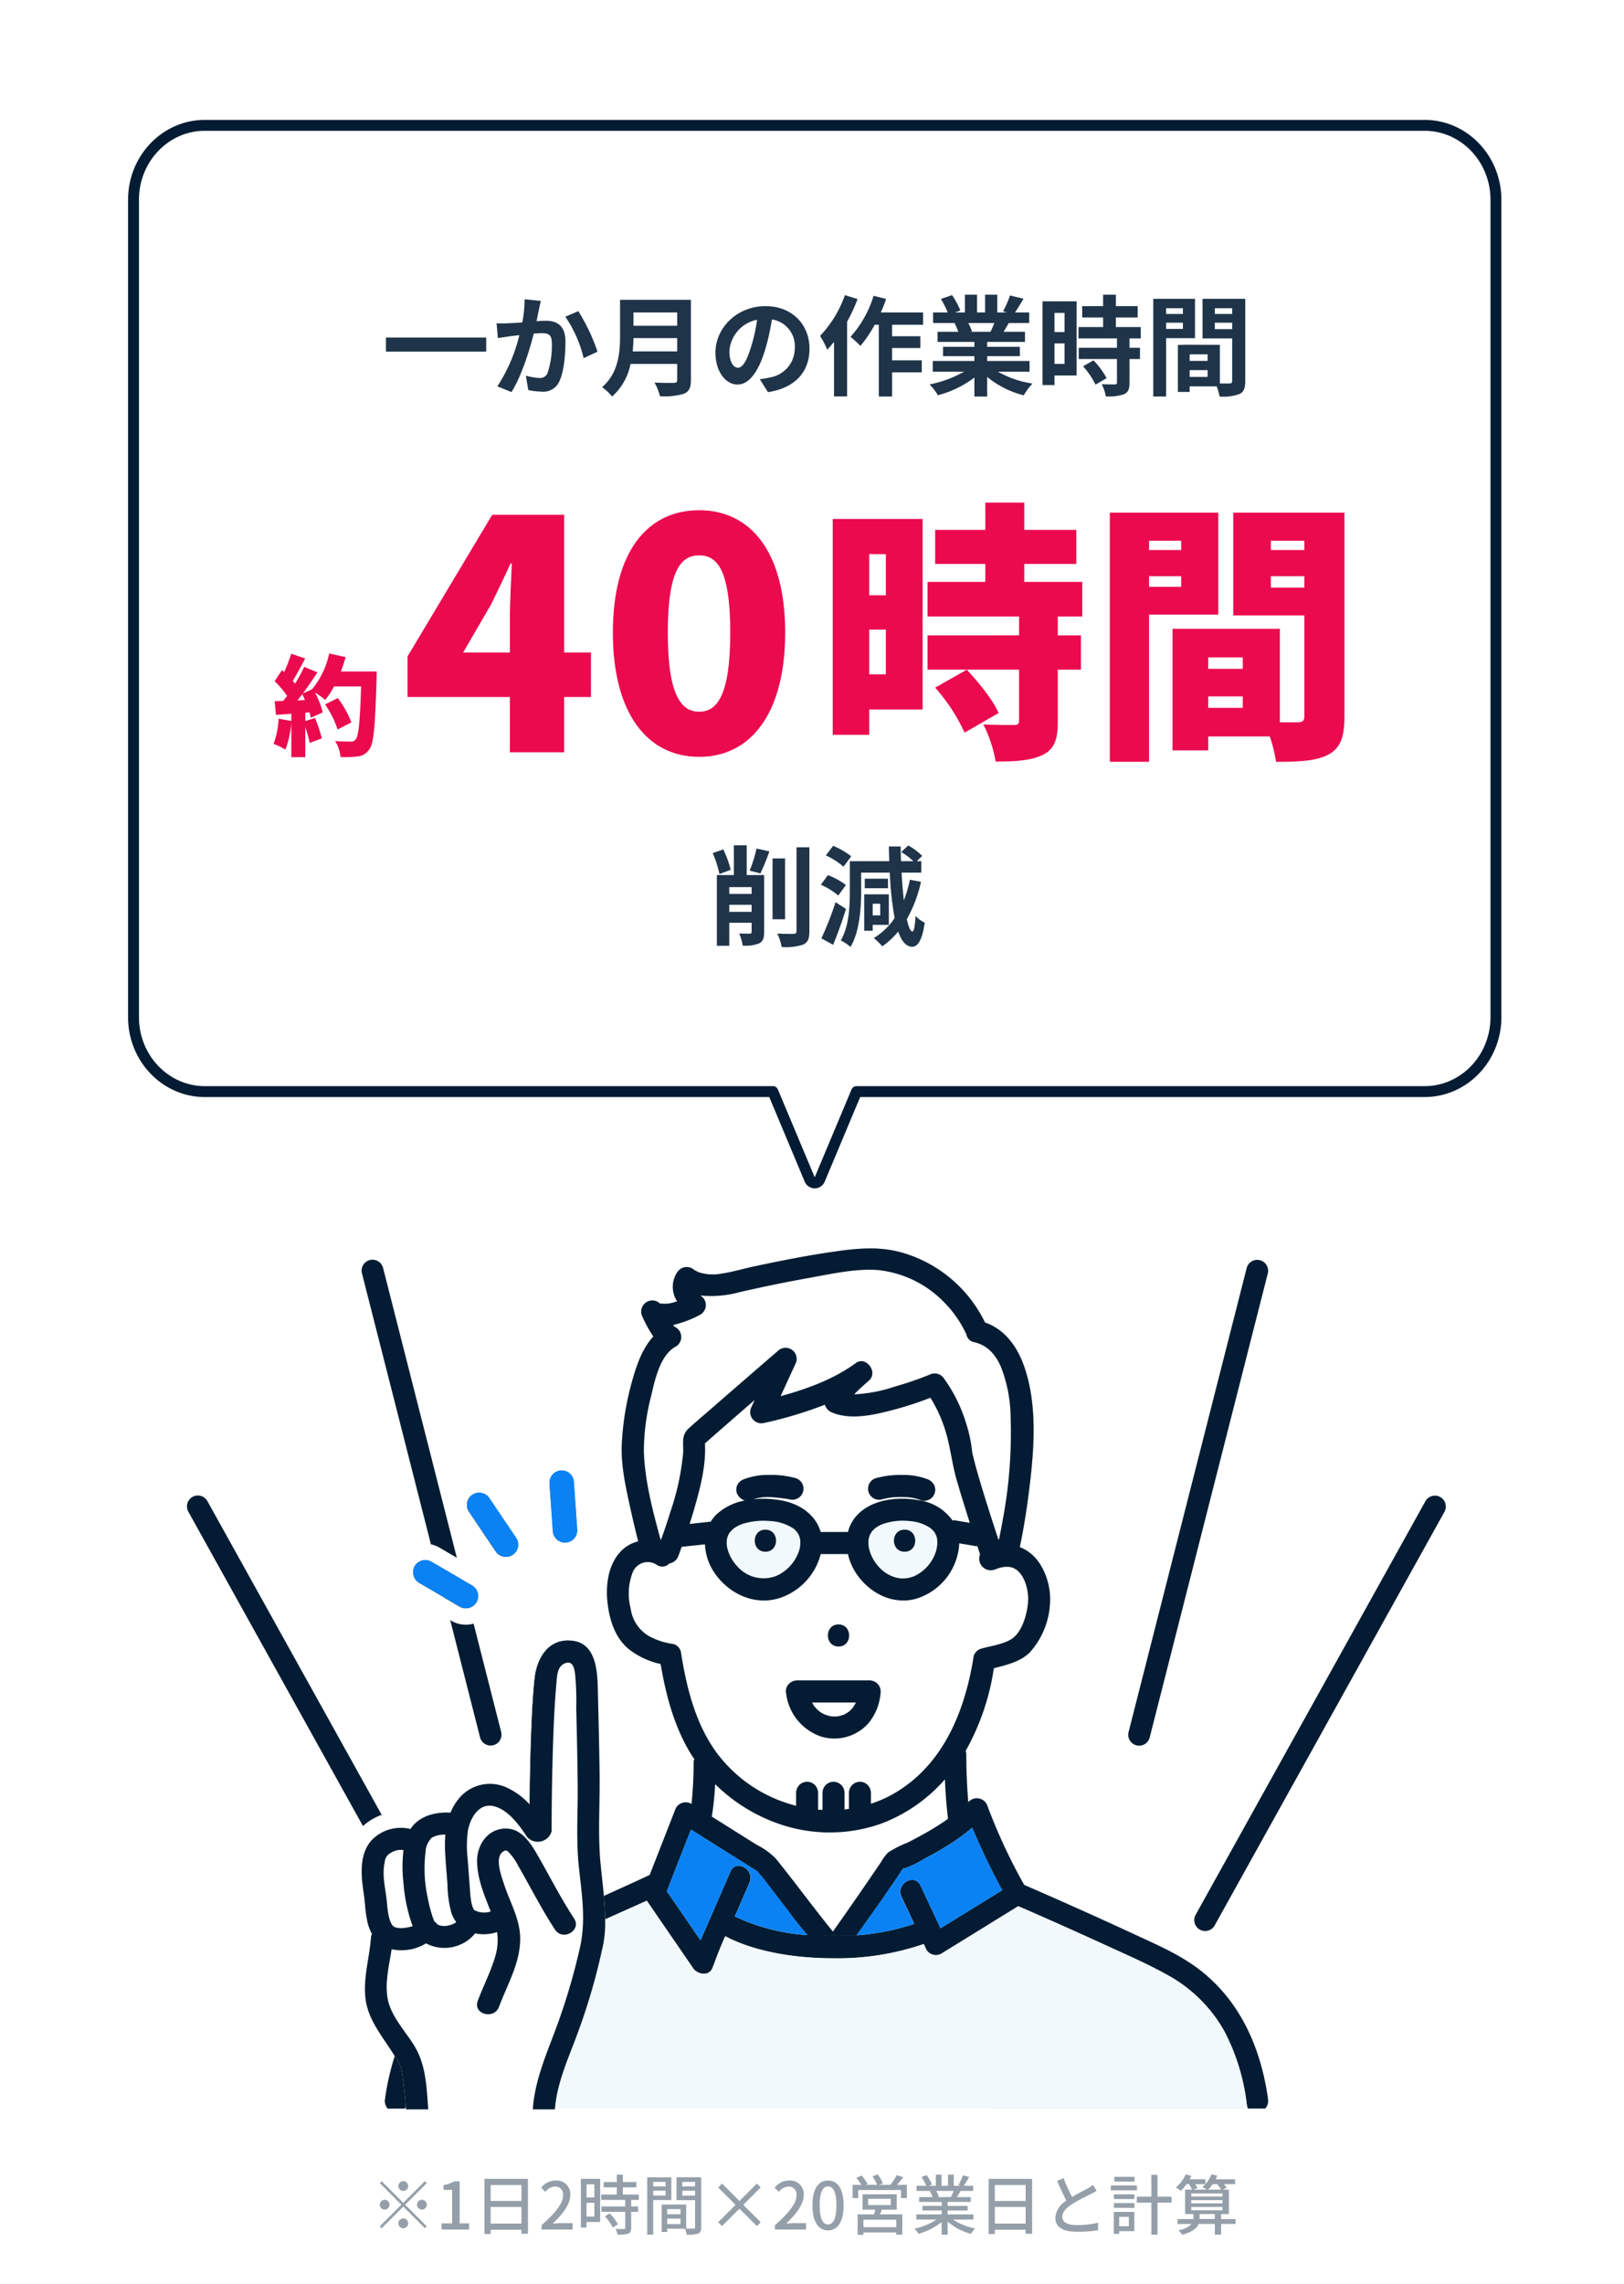 <svg xmlns="http://www.w3.org/2000/svg" width="298" height="419" viewBox="0 0 298 419">
  <g id="グループ_33005" data-name="グループ 33005" transform="translate(6911 -1858)">
    <rect id="長方形_4021" data-name="長方形 4021" width="298" height="419" transform="translate(-6911 1858)" fill="#fff"/>
    <path id="_05_merit_balloon-01" data-name="05_merit_balloon-01" d="M-3304.456,6210.2H-3528.27c-7.231,0-13.093,6.111-13.093,13.65V6373.8c0,7.539,5.862,13.652,13.093,13.652h104.228l6.761,16.123a.985.985,0,0,0,1.833,0l6.76-16.123h104.232c7.231,0,13.093-6.113,13.093-13.652v-149.95C-3291.363,6216.315-3297.225,6210.2-3304.456,6210.2Z" transform="translate(-3345.137 -4329.205)" fill="#fff" stroke="#041c33" stroke-linejoin="round" stroke-width="2"/>
    <path id="パス_26556" data-name="パス 26556" d="M-79.18-9.08V-6.5h18.4V-9.08Zm28.42-6.72-2.98-.3a22.168,22.168,0,0,1-.42,4.24c-1.02.08-1.96.14-2.58.16a19.1,19.1,0,0,1-2.14,0l.24,2.72c.6-.1,1.66-.24,2.22-.34.38-.04,1-.12,1.72-.2a30.066,30.066,0,0,1-4.04,9.4l2.6,1.04c1.84-2.94,3.32-7.68,4.08-10.72.56-.04,1.06-.08,1.38-.08,1.26,0,1.94.22,1.94,1.82a15.919,15.919,0,0,1-.8,5.54,1.482,1.482,0,0,1-1.5.86,11.718,11.718,0,0,1-2.46-.42l.44,2.64a12.938,12.938,0,0,0,2.4.28A3.2,3.2,0,0,0-47.38-1c.86-1.74,1.14-4.98,1.14-7.34,0-2.88-1.5-3.82-3.62-3.82-.42,0-1.02.04-1.68.08.14-.72.28-1.46.42-2.06C-51.02-14.64-50.88-15.28-50.76-15.8Zm6.88,1.88-2.38,1.02A23,23,0,0,1-42.9-5.3l2.54-1.18A34.568,34.568,0,0,0-43.88-13.92Zm9.98,7.38c.08-.84.12-1.68.14-2.44h8.02v2.44Zm8.16-7.14v2.44h-8.02v-2.44ZM-23.22-16h-13v6.58c0,3.04-.28,6.86-3.3,9.44a9.393,9.393,0,0,1,1.84,1.72A10.758,10.758,0,0,0-34.3-4.24h8.56v2.9c0,.42-.16.58-.64.58-.44,0-2.12.02-3.52-.06a10.21,10.21,0,0,1,1,2.5,12.1,12.1,0,0,0,4.42-.46c.92-.4,1.26-1.08,1.26-2.52ZM-1.46-7.04c0-4.36-3.12-7.8-8.08-7.8-5.18,0-9.18,3.94-9.18,8.56,0,3.38,1.84,5.82,4.06,5.82,2.18,0,3.9-2.48,5.1-6.52a40.447,40.447,0,0,0,1.2-5.42,4.944,4.944,0,0,1,4.2,5.28A5.427,5.427,0,0,1-8.72-1.76a15.383,15.383,0,0,1-1.86.32L-9.08.94C-4.04.16-1.46-2.82-1.46-7.04Zm-14.7.5a6.3,6.3,0,0,1,5.08-5.8A30.021,30.021,0,0,1-12.14-7.5c-.82,2.7-1.6,3.96-2.44,3.96C-15.36-3.54-16.16-4.52-16.16-6.54ZM5.04-16.86A20.807,20.807,0,0,1,.48-9.38,16.252,16.252,0,0,1,1.8-6.84c.4-.44.82-.94,1.24-1.44v10h2.4v-13.7a31.155,31.155,0,0,0,1.92-4.16Zm14.34,5.44v-2.26H11.62a23.638,23.638,0,0,0,.98-2.48l-2.3-.58A19.855,19.855,0,0,1,6.06-9.2,16.176,16.176,0,0,1,7.88-7.54a22.208,22.208,0,0,0,2.62-3.88h.76V1.74H13.7V-2.7h5.44V-4.9H13.7V-7.16h5.18V-9.32H13.7v-2.1Zm13.08-.32c-.22.54-.46,1.12-.7,1.6H28.02l.34-.06a10.744,10.744,0,0,0-.68-1.54Zm6.46,8.92V-4.78H31.14v-.88h6V-7.38h-6v-.9h6.94v-1.86H34.16c.3-.48.62-1.02.94-1.6h3.76v-1.94h-2.6c.46-.7,1-1.6,1.56-2.52l-2.5-.6a16.111,16.111,0,0,1-1.26,2.9l.72.22H33v-3.26H30.76v3.26H29.28v-3.26H27.06v3.26H25.24l.98-.36a15.134,15.134,0,0,0-1.52-2.82l-2.04.7a17.927,17.927,0,0,1,1.24,2.48H21.22v1.94H25.4l-.24.04a8.987,8.987,0,0,1,.68,1.56h-3.8v1.86H28.8v.9H23.04v1.72H28.8v.88H21.16v1.96H26.9A21.012,21.012,0,0,1,20.58-.48,11.094,11.094,0,0,1,22.1,1.5a18.972,18.972,0,0,0,6.7-3.24V1.74h2.34v-3.6a17.072,17.072,0,0,0,6.72,3.38,11.188,11.188,0,0,1,1.6-2.16,17.868,17.868,0,0,1-6.34-2.18ZM45.34-13.6v3.52H43.5V-13.6ZM43.5-4.24V-8h1.84v3.76Zm4.06-11.48H41.3V-.36h2.2V-2.12h4.06ZM48.74-3.8A14.07,14.07,0,0,1,51.02-.44l2.04-1.18A13.8,13.8,0,0,0,50.64-4.9ZM59.32-8.92V-11H54.76v-1.76h4v-2.08h-4v-2.1H52.42v2.1H48.58v2.08h3.84V-11H47.9v2.08h7.06V-7.2H47.94v2.06h7.02v4.3c0,.28-.1.36-.42.36-.3,0-1.42,0-2.38-.04a8.022,8.022,0,0,1,.76,2.24,8.854,8.854,0,0,0,3.34-.4c.78-.36,1-.96,1-2.1V-5.14h1.92V-7.2H57.26V-8.92Zm7.74-5.54v1.06H63.98v-1.06Zm-3.08,3.8V-11.8h3.08v1.14Zm5.3,1.7v-7.22H61.62V1.74h2.36V-8.96Zm3.64-1.66V-11.8H76.1v1.18Zm3.18-3.84v1.06H72.92v-1.06ZM68.3-1.86V-3.1h3.3v1.24ZM71.6-4.8H68.3V-6h3.3Zm6.9-11.38H70.66v7.26H76.1V-1.1c0,.32-.12.44-.48.44-.26.02-1,.02-1.78,0V-7.74l-6.72-.02v.02h-.98V.9H68.3V-.12h4.96a8.806,8.806,0,0,1,.52,1.86,8.641,8.641,0,0,0,3.66-.46C78.24.9,78.5.2,78.5-1.08Z" transform="translate(-6761 1929)" fill="#1f3449"/>
    <path id="パス_26557" data-name="パス 26557" d="M-15.92-12.44a18.616,18.616,0,0,0-1.36-3.74l-1.94.68a19.788,19.788,0,0,1,1.24,3.84Zm-.26,7.72v-1.3h4.1v1.3Zm4.1-4.54v1.24h-4.1V-9.26Zm2.3-2.22h-3.2v-5.46h-2.36v5.46h-3.12V1.5h2.28V-2.72h4.1v1.64c0,.26-.1.34-.36.36-.28,0-1.14,0-1.92-.04a8.792,8.792,0,0,1,.64,2.22,6.757,6.757,0,0,0,3.02-.4c.72-.38.92-1,.92-2.1Zm-.68-.3a42.927,42.927,0,0,0,1.64-4.04l-2.36-.52a24.563,24.563,0,0,1-1.26,4.06Zm4.52-2.74h-2.3V-3.36h2.3Zm2.1-2.04V-1.2c0,.38-.16.5-.54.52-.42,0-1.7,0-3-.06a9.128,9.128,0,0,1,.82,2.46,9.848,9.848,0,0,0,3.98-.46c.82-.4,1.1-1.04,1.1-2.44V-16.56ZM6.2-14.92a14.5,14.5,0,0,0-3.32-1.92L1.54-15.08A12.754,12.754,0,0,1,4.78-13ZM5.22-9.64a12.56,12.56,0,0,0-3.3-1.82L.62-9.7a13.088,13.088,0,0,1,3.2,1.98ZM3.32-6.5A56.383,56.383,0,0,1,.72.14L2.88,1.32c.82-2,1.68-4.38,2.36-6.58Zm8.2.28v2.14H10.14V-6.22ZM13.1-2.34v-5.6H8.58v6.68h1.56V-2.34Zm-.16-8.46H8.68v1.74h4.26Zm4.02.18a22.614,22.614,0,0,1-1.1,3.78c-.18-1.5-.32-3.22-.42-5.08h3.62v-2.1h-.82l.98-.96a10.565,10.565,0,0,0-2.56-1.92l-1.28,1.2a12.919,12.919,0,0,1,2.22,1.68H15.34q-.06-1.32-.06-2.7H13.1c.02.92.04,1.82.08,2.7H5.94v5.58c0,2.7-.14,6.38-1.66,8.96a7.728,7.728,0,0,1,1.78,1.2C7.74-1.08,8.02-5.44,8.02-8.44v-3.48h5.26a59.729,59.729,0,0,0,.88,8.34A12.353,12.353,0,0,1,10.34.08,12.531,12.531,0,0,1,11.9,1.6a14.92,14.92,0,0,0,2.92-2.7c.62,1.78,1.46,2.76,2.56,2.78.82,0,1.8-.78,2.3-4.42A6.363,6.363,0,0,1,18-3.96c-.1,1.84-.3,2.86-.58,2.84-.36-.02-.7-.84-1.02-2.26A24.611,24.611,0,0,0,19-10.24Z" transform="translate(-6761 2030)" fill="#1f3449"/>
    <path id="パス_26555" data-name="パス 26555" d="M6-7.08a.907.907,0,0,0,.9-.9.907.907,0,0,0-.9-.9.907.907,0,0,0-.9.9A.907.907,0,0,0,6-7.08ZM9.96-8.868,6-4.908,2.04-8.868l-.348.348,3.96,3.96L1.68-.588l.348.348L6-4.212,9.96-.252,10.308-.6,6.348-4.56l3.96-3.96ZM3.48-4.56a.907.907,0,0,0-.9-.9.907.907,0,0,0-.9.9.907.907,0,0,0,.9.9A.907.907,0,0,0,3.48-4.56Zm5.04,0a.907.907,0,0,0,.9.9.907.907,0,0,0,.9-.9.907.907,0,0,0-.9-.9A.907.907,0,0,0,8.52-4.56ZM6-2.04a.907.907,0,0,0-.9.9.907.907,0,0,0,.9.9.907.907,0,0,0,.9-.9A.907.907,0,0,0,6-2.04ZM13.032,0h5.04V-1.14H16.344v-7.7H15.3a5.194,5.194,0,0,1-1.92.684v.876h1.584V-1.14H13.032Zm9-1.092V-4.14h5.652v3.048Zm5.652-7.08v2.928H22.032V-8.172ZM20.892-9.3V.816h1.14V.036h5.652V.768h1.188V-9.3ZM31.368,0h5.7V-1.176H34.86c-.432,0-.984.036-1.44.084,1.872-1.788,3.228-3.552,3.228-5.256A2.5,2.5,0,0,0,33.984-9,3.429,3.429,0,0,0,31.3-7.68l.78.768a2.4,2.4,0,0,1,1.74-.984,1.434,1.434,0,0,1,1.5,1.62c0,1.452-1.344,3.168-3.948,5.472Zm9.7-8.3v2.412h-1.44V-8.3Zm-1.44,5.928V-4.908h1.44v2.532Zm2.5-6.936H38.592v8.94h1.032V-1.38h2.5Zm.864,6.876A8.9,8.9,0,0,1,44.436-.384l.948-.576a8.838,8.838,0,0,0-1.5-1.992Zm6.228-3V-6.42H46.3V-7.74h2.472v-.972H46.3V-10.08H45.18v1.368h-2.4v.972h2.4v1.32H42.324v.984h4.4v1.2H42.36v.984h4.368V-.324c0,.168-.06.216-.252.228s-.84,0-1.512-.024a4.155,4.155,0,0,1,.36,1.044,5.9,5.9,0,0,0,1.968-.18c.4-.168.528-.468.528-1.044V-3.252H49.1v-.984H47.82v-1.2Zm4.92-3.312v.828H51.864v-.828ZM51.864-6.24v-.888h2.268v.888Zm3.324.828V-9.588H50.76V.948h1.1v-6.36Zm2.016-.8v-.912h2.34v.912Zm2.34-2.532v.828H57.2v-.828ZM54.432-1v-1h2.436v1Zm2.436-2.748v.936H54.432v-.936Zm3.8-5.844H56.136v4.2h3.408V-.456c0,.2-.06.264-.276.276-.192,0-.768.012-1.356-.012V-4.584h-4.5V.444h1.02v-.6h3.24A5,5,0,0,1,58.02.936,6.075,6.075,0,0,0,60.108.744c.432-.192.564-.552.564-1.188Zm7.02,5.76L70.884-.636l.708-.7-3.2-3.2,3.2-3.192-.708-.708-3.192,3.2L64.5-8.436l-.72.708,3.2,3.192-3.2,3.2.708.7ZM74.208,0h5.7V-1.176H77.7c-.432,0-.984.036-1.44.084,1.872-1.788,3.228-3.552,3.228-5.256A2.5,2.5,0,0,0,76.824-9a3.429,3.429,0,0,0-2.688,1.32l.78.768a2.4,2.4,0,0,1,1.74-.984,1.434,1.434,0,0,1,1.5,1.62c0,1.452-1.344,3.168-3.948,5.472ZM83.94.156C85.668.156,86.8-1.38,86.8-4.452,86.8-7.5,85.668-9,83.94-9s-2.856,1.488-2.856,4.548S82.212.156,83.94.156Zm0-1.092c-.9,0-1.536-.96-1.536-3.516,0-2.532.636-3.456,1.536-3.456s1.536.924,1.536,3.456C85.476-1.9,84.84-.936,83.94-.936Zm12.516.5H90.444v-1.38h6.012ZM91.308-5.64H95.46v1.152H91.308Zm5.244,1.992v-2.82H90.276v2.82H92.6c-.072.276-.144.588-.228.864h-3V.96h1.068V.528h6.012v.42h1.116V-2.784h-4.1c.108-.264.228-.564.348-.864Zm.06-4.548c.36-.42.756-.924,1.128-1.416l-1.188-.372A12.549,12.549,0,0,1,95.4-8.2H93.3l.708-.276a7.222,7.222,0,0,0-.936-1.632l-.972.336A8.487,8.487,0,0,1,92.952-8.2H90.828l.372-.168A7.442,7.442,0,0,0,90.108-9.9l-.972.408a8.121,8.121,0,0,1,.9,1.3H88.452v2.424h1.032V-7.248h7.848v1.476H98.4V-8.2ZM107-7.092a11.2,11.2,0,0,1-.528,1.14h-2.532l.348-.072a5.048,5.048,0,0,0-.516-1.068Zm3.612,5.256v-.936h-4.728V-3.5h3.684v-.84h-3.684v-.72h4.248v-.888h-2.544c.2-.336.444-.732.672-1.14h2.316v-.936h-1.728a18.776,18.776,0,0,0,1-1.632L108.7-9.948a10.459,10.459,0,0,1-.84,1.776l.456.144h-1.3V-10.08H105.96v2.052h-1.188V-10.08h-1.044v2.052h-1.32l.612-.228a8.341,8.341,0,0,0-.96-1.716l-.972.324a9,9,0,0,1,.876,1.62h-1.776v.936h2.724l-.288.048a5.944,5.944,0,0,1,.5,1.092h-2.46v.888H104.8v.72h-3.54v.84h3.54v.732H100.14v.936h3.708A11.643,11.643,0,0,1,99.8-.168a5.008,5.008,0,0,1,.732.948,11.919,11.919,0,0,0,4.26-2.16V.948h1.092V-1.464a10.7,10.7,0,0,0,4.3,2.256,5.012,5.012,0,0,1,.744-1,11.02,11.02,0,0,1-4.068-1.632Zm3.936.744V-4.14H120.2v3.048Zm5.652-7.08v2.928h-5.652V-8.172ZM113.412-9.3V.816h1.14V.036H120.2V.768h1.188V-9.3Zm13.752-.132-1.188.492c.564,1.284,1.164,2.64,1.716,3.648a3.932,3.932,0,0,0-2.04,3.12c0,1.92,1.7,2.58,4.02,2.58A22.91,22.91,0,0,0,133.488.12l.012-1.368a17.877,17.877,0,0,1-3.876.432c-1.788,0-2.688-.552-2.688-1.488,0-.876.672-1.632,1.728-2.328,1.14-.744,2.736-1.488,3.528-1.9.384-.192.72-.372,1.032-.564l-.66-1.092a6.654,6.654,0,0,1-.96.636c-.624.348-1.812.936-2.868,1.572A28.035,28.035,0,0,1,127.164-9.432Zm13.02-.24h-3.708V-8.8h3.708Zm.444,1.584H135.84V-7.2h4.788ZM139.14-2.34V-.612h-1.776V-2.34Zm1-.9H136.38V.792h.984v-.5h2.772ZM136.4-3.984h3.768V-4.86H136.4Zm0-1.608h3.768v-.864H136.4Zm10.584-.444H144.4v-4h-1.128v4h-2.676v1.1h2.676V.936H144.4V-4.932h2.592Zm5.136,4.1v-.912h2.8v.912ZM150.588-4.14h5.736v.6h-5.736Zm0-1.26h5.736v.588h-5.736Zm0-1.224h5.736v.564h-5.736Zm2.58-1.7a2.921,2.921,0,0,1-.564.528,6.2,6.2,0,0,1,.864.468h-2.5l.756-.276a6.55,6.55,0,0,0-.4-.72Zm2.184,0a6.6,6.6,0,0,1,.72,1h-2.4a5.836,5.836,0,0,0,.84-1Zm3.36,6.4h-2.64v-.912H157.5V-7.332h-1.152l.732-.336a6.752,6.752,0,0,0-.48-.66h2.04v-.9h-3.576a6.538,6.538,0,0,0,.3-.66l-1.08-.24a5.47,5.47,0,0,1-1.092,1.776v-.876h-2.9c.108-.216.216-.408.312-.624l-1.032-.276a6.573,6.573,0,0,1-1.8,2.412,6.279,6.279,0,0,1,.9.624,7.887,7.887,0,0,0,1.056-1.236h.468a6.785,6.785,0,0,1,.528,1h-1.26v4.488H151v.912h-2.94v.9h2.592A4.169,4.169,0,0,1,148.224.132a4.122,4.122,0,0,1,.708.828c1.884-.516,2.7-1.236,3.012-1.992h2.976V.936h1.152V-1.032h2.64Z" transform="translate(-6843 2267)" fill="#959fa9"/>
    <path id="パス_26564" data-name="パス 26564" d="M-5.42-8.52c.3-.36.58-.74.88-1.14.18.34.34.7.5,1.08Zm7.98-5.3c.32-.86.62-1.74.86-2.64L.4-17.12a15.1,15.1,0,0,1-3.16,6.58l-1.66.74c.94-1.26,1.86-2.62,2.68-3.86l-2.44-1a34.694,34.694,0,0,1-1.68,3.08c-.12-.16-.28-.34-.42-.52.7-1.12,1.52-2.68,2.28-4.1l-2.56-.88a26.254,26.254,0,0,1-1.3,3.36l-.4-.34L-9.6-12.04A17.8,17.8,0,0,1-7.32-9.36c-.24.32-.46.64-.7.94l-1.58.06.24,2.5,2.82-.2v1.32l-2.34-.42A15.125,15.125,0,0,1-9.8-.54,14.609,14.609,0,0,1-7.62.5,18.149,18.149,0,0,0-6.54-4.3V1.9h2.56V-3.62a23.3,23.3,0,0,1,.8,2.9l2.24-.82A27.657,27.657,0,0,0-2.2-5.3l-1.78.58V-6.26l.78-.06c.1.36.18.7.24,1l2.18-1A15.745,15.745,0,0,0-2.2-9.96,17.951,17.951,0,0,1-.32-8.6,15.2,15.2,0,0,0,1.3-11.08H6.26c-.2,6.32-.44,9.16-1.02,9.76a.964.964,0,0,1-.86.36c-.54,0-1.66,0-2.88-.1a6.75,6.75,0,0,1,.98,2.92,17.117,17.117,0,0,0,3.16-.1A2.884,2.884,0,0,0,7.76.48c.84-1.1,1.08-4.32,1.34-13,.02-.36.02-1.3.02-1.3ZM4.48-4.48a18.034,18.034,0,0,0-2.5-4.46L-.34-7.78a18.96,18.96,0,0,1,2.3,4.6Z" transform="translate(-6851 1995)" fill="#eb0a4e"/>
    <path id="パス_26565" data-name="パス 26565" d="M-25.02-18.3l5.1-8.76c1.26-2.58,2.46-5.04,3.6-7.56h.24c-.12,2.82-.36,7.14-.36,9.96v6.36ZM-16.44,0h9.96V-10.14h4.92V-18.3H-6.48V-43.56h-13.2L-35.22-17.58v7.44h18.78ZM18.3.84c9.42,0,15.78-7.92,15.78-22.8,0-14.82-6.36-22.44-15.78-22.44-9.48,0-15.84,7.56-15.84,22.44S8.82.84,18.3.84Zm0-8.28c-3.18,0-5.76-2.76-5.76-14.52s2.58-14.16,5.76-14.16S24-33.72,24-21.96,21.48-7.44,18.3-7.44Z" transform="translate(-6801 1996)" fill="#eb0a4e"/>
    <path id="パス_26566" data-name="パス 26566" d="M-37.45-33.35v7.55H-40.5v-7.55ZM-40.5-11.3v-8.2h3.05v8.2Zm9.8-28.5H-47.2V-.2h6.7V-4.85h9.8ZM-16.75-4.2c-1.05-2.4-3.65-5.6-5.85-7.95l-5.8,3.3A33.167,33.167,0,0,1-23-.6ZM-1.4-21.9v-6.35H-12.05v-3.3H-2.5V-37.8h-9.55v-5H-19.2v5h-9.2v6.25h9.2v3.3H-29.8v6.35H-13v3.45H-29.8v6.3H-13V-2.8c0,.65-.25.8-1,.8s-3.45,0-5.55-.1A24.7,24.7,0,0,1-17.3,4.7c3.6,0,6.4-.15,8.6-1.2S-5.9.65-5.9-2.65v-9.5h4.25v-6.3H-5.9V-21.9ZM16.75-35.8v1.7h-5.9v-1.7Zm-5.9,8.45V-29.3h5.9v1.95Zm12.7,5.1v-18.7H3.65V4.75h7.2v-27ZM33.2-27.2v-2.1h6.15v2.1Zm6.15-8.6v1.7H33.2v-1.7ZM21.7-5.15v-2.1h6.35v2.1Zm6.35-9.25v2.1H21.7v-2.1ZM46.7-40.95H26.3V-22.1H39.35V-3.65c0,.85-.3,1.15-1.2,1.15h-3.3V-19.65H15.15V2.65H21.7V.1H33a26.074,26.074,0,0,1,1.15,4.65c4.4,0,7.4-.15,9.65-1.35C46,2.2,46.7.15,46.7-3.55Z" transform="translate(-6711 1993)" fill="#eb0a4e"/>
    <g id="_05_merit_illust-01" data-name="05_merit_illust-01" transform="translate(11960 2471)">
      <path id="パス_26423" data-name="パス 26423" d="M-1058.736,1980.01a2,2,0,0,1-.97-.252,2,2,0,0,1-.776-2.72l42.161-75.87a2,2,0,0,1,2.72-.776,2,2,0,0,1,.776,2.719l-42.161,75.87A2,2,0,0,1-1058.736,1980.01Z" transform="translate(-17591.123 -2238.774)" fill="#041c33"/>
      <path id="パス_26424" data-name="パス 26424" d="M-1070.846,1946.012a2.009,2.009,0,0,1-.495-.062,2,2,0,0,1-1.445-2.431l21.67-85.123a2,2,0,0,1,2.431-1.445,2,2,0,0,1,1.445,2.432l-21.67,85.122A2,2,0,0,1-1070.846,1946.012Z" transform="translate(-17591.123 -2238.774)" fill="#041c33"/>
      <path id="パス_26425" data-name="パス 26425" d="M-1201.8,1979.985a2,2,0,0,1-1.75-1.028l-42.161-75.87a2,2,0,0,1,.776-2.72,2,2,0,0,1,2.72.777l42.161,75.87a2,2,0,0,1-.776,2.719A1.991,1.991,0,0,1-1201.8,1979.985Z" transform="translate(-17590.73 -2238.774)" fill="#041c33"/>
      <path id="パス_26426" data-name="パス 26426" d="M-1190.246,1945.985a2,2,0,0,1-1.937-1.506l-21.669-85.122a2,2,0,0,1,1.444-2.431,2,2,0,0,1,2.432,1.445l21.669,85.121a2,2,0,0,1-1.444,2.432A2.015,2.015,0,0,1-1190.246,1945.985Z" transform="translate(-17590.73 -2238.774)" fill="#041c33"/>
      <g id="グループ_32633" data-name="グループ 32633" transform="translate(-18807.629 -386.986)">
        <path id="パス_26433" data-name="パス 26433" d="M-1048.088,2012.573a2.1,2.1,0,0,0,.509-1.738l-.005.008c-1.309-9.415-5.148-18.2-12.923-24-3.691-2.754-8.067-4.579-12.22-6.513s-8.349-3.821-12.545-5.683q-3.524-1.563-7.059-3.1a103.158,103.158,0,0,1-6.72-14.428,2.048,2.048,0,0,0-2.553-1.374,2.058,2.058,0,0,0-.823.48l-.16.138c-.248-2.927-.355-5.873-.373-8.8a1.956,1.956,0,0,0-.111-.6,44.047,44.047,0,0,0,5.176-15.162c2.33-.593,4.875-1.2,6.57-2.876a14.536,14.536,0,0,0,3.686-11.128c-.4-3.333-2.177-7-5.487-8.192.059-.284.107-.572.163-.844.585-2.877,1.045-5.779,1.422-8.69,1-7.73,1.837-16.627-.956-24.088-1.28-3.421-3.536-6.415-7.018-7.6a24.369,24.369,0,0,0-14.593-12.634c-4.434-1.418-8.567-1.021-13.088-.373-4.893.7-9.753,1.659-14.587,2.692-2.057.439-4.134,1.069-6.217,1.369a8.289,8.289,0,0,1-3.975-.253c-.272-.1-.486-.231-.776-.369-.037-.018-.057-.026-.084-.038a2.053,2.053,0,0,0-2.907.064,2.132,2.132,0,0,0-.266.346,4.8,4.8,0,0,0-.009,5.293,6.135,6.135,0,0,1-2.738.445c-.056-.006-.443-.039-.439-.034a1.724,1.724,0,0,0-.319-.257,2.036,2.036,0,0,0-2.8.689,2.047,2.047,0,0,0-.054,2.022,22.765,22.765,0,0,0,1.989,3.6c-2.061,2.207-3.153,5.48-3.907,8.239a51.4,51.4,0,0,0-1.9,11.956c-.1,3.945.871,8.024,1.711,11.853.405,1.85.851,3.693,1.321,5.529a6.681,6.681,0,0,0-3.424,2.089c-2.15,2.484-2.568,6.122-2.195,9.275s1.4,6.42,3.97,8.472a14.479,14.479,0,0,0,5.766,2.668c.992,5.882,2.559,11.769,5.77,16.85.129.2.277.39.41.59a1.913,1.913,0,0,0-.13.7c.012,1.172-.026,2.347-.082,3.518-.054,1.134-.133,2.267-.243,3.4-.02.206-.044.412-.067.618l-.065-.041a2.046,2.046,0,0,0-2.789.787,2.1,2.1,0,0,0-.179.423q-2.321,5.937-4.644,11.87c-.072.028-.143.046-.214.082-.887.443-5.24,2.421-8.305,3.8-.174-1.992-.408-3.968-.6-6.038-.507-5.341-.1-10.814-.168-16.178-.064-5.237-.2-10.472-.327-15.706-.081-3.336-.308-8.383-4.57-8.936-4.4-.571-6.585,3.168-6.976,6.954-.356,3.42-.509,6.862-.638,10.3-.16,4.262-.235,8.531-.276,12.8a13.1,13.1,0,0,0-4.181-3.111,7.326,7.326,0,0,0-8.792,2.017,10.121,10.121,0,0,0-1.541,2.6,2.1,2.1,0,0,0-.354-.044c-2.753-.063-5.478.743-6.969,3.018a7.355,7.355,0,0,0-7.234,2.207c-1.908,2.23-1.857,5.492-1.511,8.249.085.679.233,1.654.293,2.136.02.165.091.883.128,1.257a24.44,24.44,0,0,0,.486,3.367,8.041,8.041,0,0,0,.791,2.008,2.175,2.175,0,0,0-.189.729c-.273,3.677-1.4,7.236-1.022,10.955.363,3.573,2.537,6.406,4.455,9.3q.485.732.941,1.482a46.115,46.115,0,0,0-1.791,7.881,2.1,2.1,0,0,0,.513,1.721Zm-146.146-109.48a2.253,2.253,0,0,1,.6-3.109,2.241,2.241,0,0,1,3.119.592l.609.906,4.282,6.363.045.068a2.253,2.253,0,0,1-.662,3.112,2.242,2.242,0,0,1-3.1-.664q-.305-.451-.609-.9Zm15.328,2.5q-.266-3.825-.534-7.65a2.248,2.248,0,0,1,2.064-2.419,2.247,2.247,0,0,1,2.413,2.069q.039.546.077,1.093l.534,7.652a2.25,2.25,0,0,1-2.064,2.42,2.249,2.249,0,0,1-2.414-2.07C-1178.856,1906.319-1178.882,1905.954-1178.906,1905.589Zm-25.353,7.606a2.258,2.258,0,0,1,3.01-1.015l.925.541,6.538,3.821a2.3,2.3,0,0,1,1.013,3.016,2.258,2.258,0,0,1-3.01,1.015l-.926-.541-6.538-3.821A2.3,2.3,0,0,1-1204.26,1913.195Z" transform="translate(1216.898 -1851.788)" fill="#041c33"/>
        <path id="パス_26434" data-name="パス 26434" d="M-1120.582,1854.788a20.879,20.879,0,0,1,6.474.961,24.376,24.376,0,0,1,14.594,12.634c3.482,1.185,5.739,4.179,7.019,7.6,2.793,7.461,1.959,16.358.956,24.088-.377,2.911-.837,5.813-1.422,8.69-.056.272-.1.56-.163.844,3.31,1.192,5.089,4.859,5.488,8.192a14.535,14.535,0,0,1-3.687,11.128c-1.7,1.676-4.24,2.283-6.571,2.876a44.042,44.042,0,0,1-5.176,15.162,1.956,1.956,0,0,1,.111.6c.018,2.927.125,5.873.373,8.8l.16-.138a2.058,2.058,0,0,1,.823-.48,2.066,2.066,0,0,1,.592-.088,2.052,2.052,0,0,1,1.962,1.462,103.161,103.161,0,0,0,6.721,14.428q3.535,1.538,7.06,3.1c4.2,1.862,8.393,3.749,12.546,5.683s8.53,3.759,12.221,6.513c7.776,5.8,11.616,14.585,12.925,24l.005-.008a2.1,2.1,0,0,1-.509,1.738l-161.031.024a2.1,2.1,0,0,1-.513-1.721,46.082,46.082,0,0,1,1.791-7.881c-.305-.5-.618-.994-.941-1.482-1.918-2.9-4.092-5.732-4.455-9.3-.375-3.719.748-7.278,1.022-10.955a2.169,2.169,0,0,1,.189-.729,8.032,8.032,0,0,1-.791-2.008,24.552,24.552,0,0,1-.486-3.367c-.037-.374-.108-1.092-.128-1.257-.06-.482-.208-1.457-.293-2.136-.345-2.757-.4-6.019,1.512-8.249a7.358,7.358,0,0,1,5.459-2.425,7.319,7.319,0,0,1,1.776.218c1.438-2.194,4.023-3.022,6.674-3.022.1,0,.2,0,.3,0a2.1,2.1,0,0,1,.354.044,10.118,10.118,0,0,1,1.541-2.6,7.332,7.332,0,0,1,5.691-2.708,7.294,7.294,0,0,1,3.1.691,13.1,13.1,0,0,1,4.181,3.111c.041-4.269.117-8.538.276-12.8.129-3.438.281-6.88.638-10.3.365-3.526,2.285-7.012,6.1-7.011a6.627,6.627,0,0,1,.874.058c4.263.553,4.49,5.6,4.57,8.936.129,5.234.264,10.469.327,15.706.068,5.364-.339,10.837.168,16.178.2,2.07.431,4.046.6,6.038,3.066-1.38,7.419-3.358,8.306-3.8.072-.036.143-.054.214-.082q2.323-5.934,4.644-11.87a2.1,2.1,0,0,1,.179-.423,2.047,2.047,0,0,1,1.789-1.05,2.041,2.041,0,0,1,1,.263l.065.041c.023-.206.047-.412.067-.618.111-1.133.19-2.266.244-3.4.056-1.171.094-2.346.082-3.518a1.911,1.911,0,0,1,.13-.7c-.133-.2-.281-.391-.41-.591-3.212-5.08-4.779-10.967-5.771-16.849a14.48,14.48,0,0,1-5.767-2.668c-2.573-2.052-3.6-5.32-3.97-8.473s.045-6.79,2.195-9.274a6.681,6.681,0,0,1,3.424-2.089c-.47-1.836-.916-3.679-1.321-5.529-.84-3.829-1.816-7.908-1.711-11.853a51.409,51.409,0,0,1,1.9-11.956c.754-2.759,1.846-6.032,3.907-8.239a22.776,22.776,0,0,1-1.99-3.6,2.047,2.047,0,0,1,.054-2.022,2.036,2.036,0,0,1,1.745-.985,2.03,2.03,0,0,1,1.055.3,1.72,1.72,0,0,1,.319.257h.005c.043,0,.382.029.434.034.137.009.272.014.409.014a6.129,6.129,0,0,0,2.329-.459,4.8,4.8,0,0,1,.009-5.293,2.125,2.125,0,0,1,.266-.346,2.049,2.049,0,0,1,1.486-.636,2.046,2.046,0,0,1,1.422.572c.027.012.047.02.084.038.29.138.5.269.776.369a8.317,8.317,0,0,0,2.5.385,8.309,8.309,0,0,0,1.475-.132c2.083-.3,4.161-.93,6.218-1.369,4.834-1.033,9.694-1.992,14.588-2.692a46.718,46.718,0,0,1,6.615-.588m-56.621,40.725a2.248,2.248,0,0,1,2.237,2.076q.039.546.077,1.093l.534,7.652a2.25,2.25,0,0,1-2.064,2.42c-.06.005-.119.007-.177.007a2.249,2.249,0,0,1-2.238-2.077c-.025-.365-.051-.73-.076-1.095q-.266-3.825-.534-7.65a2.248,2.248,0,0,1,2.064-2.419c.059-.005.118-.007.177-.007m-15.171,4.08a2.24,2.24,0,0,1,1.857.983l.609.906,4.282,6.363.045.068a2.253,2.253,0,0,1-.662,3.112,2.23,2.23,0,0,1-1.219.362,2.243,2.243,0,0,1-1.886-1.026q-.305-.451-.609-.9l-4.282-6.363a2.253,2.253,0,0,1,.6-3.109,2.234,2.234,0,0,1,1.262-.391m-9.872,12.356a2.253,2.253,0,0,1,.991.231l.925.541,6.539,3.821a2.3,2.3,0,0,1,1.013,3.016,2.26,2.26,0,0,1-2.021,1.245,2.25,2.25,0,0,1-.99-.23l-.926-.541-6.538-3.821a2.3,2.3,0,0,1-1.013-3.016,2.26,2.26,0,0,1,2.019-1.246m81.664-60.161h0a48.833,48.833,0,0,0-7.038.618c-5.422.776-10.751,1.865-14.789,2.728-.783.168-1.562.359-2.315.544-1.293.318-2.515.619-3.7.79l-.1.017a5.33,5.33,0,0,1-.944.084,5.329,5.329,0,0,1-1.5-.215c-.04-.02-.084-.044-.131-.069l-.094-.048a5.017,5.017,0,0,0-3.056-1.032,5.068,5.068,0,0,0-3.649,1.562,5.034,5.034,0,0,0-.624.8,7.8,7.8,0,0,0-1.263,3.832,5.035,5.035,0,0,0-.777-.061,5.06,5.06,0,0,0-4.305,2.431,5.074,5.074,0,0,0-.194,4.871c.319.718.672,1.424,1.057,2.112a26.882,26.882,0,0,0-3.16,7.64,54.416,54.416,0,0,0-2,12.63,49.392,49.392,0,0,0,1.6,11.8l.18.817c.221,1.012.463,2.057.728,3.154a9.688,9.688,0,0,0-2.159,1.842c-3.286,3.795-3.237,8.9-2.916,11.6a19.239,19.239,0,0,0,1.69,6.15,7.033,7.033,0,0,0-4.806-2.6,9.778,9.778,0,0,0-1.257-.082c-4.831,0-8.481,3.9-9.08,9.7-.372,3.577-.526,7.147-.651,10.5-.084,2.217-.149,4.538-.2,7.085a10.245,10.245,0,0,0-4.372-.974,10.287,10.287,0,0,0-8.011,3.812,13.133,13.133,0,0,0-1.056,1.494,10.68,10.68,0,0,0-6.7,2.773c-.188-.01-.376-.015-.565-.015a10.365,10.365,0,0,0-7.676,3.41c-.019.02-.037.04-.055.061-2.763,3.229-2.584,7.582-2.209,10.576.047.378.113.845.174,1.274.048.337.093.647.119.858.018.147.079.77.115,1.132v.015a27.515,27.515,0,0,0,.544,3.744c.005.027.012.053.018.079a10.918,10.918,0,0,0,.54,1.636c-.006.05-.01.1-.014.151-.091,1.22-.286,2.439-.493,3.731a29.292,29.292,0,0,0-.523,7.76c.4,3.913,2.46,6.978,4.281,9.681q.331.491.657.98c.057.087.114.173.17.26a50.093,50.093,0,0,0-1.49,7.032,5.07,5.07,0,0,0,1.251,4.141,2.99,2.99,0,0,0,2.226.994h0l161.031-.024a2.987,2.987,0,0,0,2.227-1,5.085,5.085,0,0,0,1.236-4.22c-.007-.045-.015-.089-.025-.133-1.6-11.2-6.463-20.112-14.073-25.787a58.836,58.836,0,0,0-10.942-6q-.907-.416-1.8-.831c-3.639-1.694-7.641-3.507-12.6-5.706q-3.073-1.362-6.152-2.7a100.651,100.651,0,0,1-6.011-13.062,5.01,5.01,0,0,0-3.6-3.342c-.083-1.662-.13-3.4-.141-5.251v-.015a46.807,46.807,0,0,0,4.7-13.318,13.609,13.609,0,0,0,6.045-3.151c.04-.039.078-.08.116-.121a17.586,17.586,0,0,0,4.449-13.428c0-.024-.005-.048-.008-.072-.4-3.3-1.945-7.185-5.1-9.429.451-2.37.843-4.854,1.192-7.553,1.051-8.1,1.917-17.412-1.121-25.528-1.606-4.293-4.242-7.349-7.67-8.915a27.477,27.477,0,0,0-15.846-13.127,23.882,23.882,0,0,0-7.374-1.1Zm-46.427,117.385c-.064-.617-.128-1.24-.188-1.871a93.607,93.607,0,0,1-.2-10.317c.033-1.838.066-3.738.042-5.615-.058-4.743-.176-9.555-.29-14.209l-.038-1.533a19.873,19.873,0,0,0-1.219-7.288,11.74,11.74,0,0,0,2.235,2.366l.045.035a17.606,17.606,0,0,0,4.971,2.664,46.9,46.9,0,0,0,5.673,15.781c.01.977-.014,2.009-.078,3.355q-.028.579-.064,1.145a5.051,5.051,0,0,0-2.723,2.294,5.058,5.058,0,0,0-.391.891l-4.166,10.645c-.831.388-2.143.989-3.613,1.657Zm-10.194-76.66h0c-.136,0-.271.005-.408.016a5.193,5.193,0,0,0-3.575,1.822,5.224,5.224,0,0,0-1.241,3.821l.532,7.626.076,1.094a5.275,5.275,0,0,0,5.224,4.869c.135,0,.271-.005.408-.016a5.254,5.254,0,0,0,4.817-5.644l-.533-7.628-.077-1.1a5.271,5.271,0,0,0-5.222-4.86Zm-15.171,4.08h0a5.2,5.2,0,0,0-2.947.912,5.273,5.273,0,0,0-1.407,7.254l4.29,6.374c.2.293.4.593.6.892a5.219,5.219,0,0,0,4.376,2.362,5.212,5.212,0,0,0,2.847-.845,5.264,5.264,0,0,0,1.547-7.261c-.035-.054-.068-.1-.1-.149l-4.257-6.327-.608-.905a5.243,5.243,0,0,0-4.34-2.307Zm-9.872,12.356h0a5.228,5.228,0,0,0-4.692,2.9c-.012.025-.024.049-.035.074a5.293,5.293,0,0,0,2.26,6.911l6.491,3.793.926.541q.094.056.194.105a5.277,5.277,0,0,0,2.3.534,5.23,5.23,0,0,0,4.692-2.893c.013-.026.025-.051.037-.077a5.294,5.294,0,0,0-2.262-6.911l-6.491-3.793-.925-.541c-.063-.037-.128-.071-.194-.1a5.27,5.27,0,0,0-2.3-.536Z" transform="translate(1216.898 -1851.788)" fill="#fff"/>
      </g>
      <g id="グループ_32535" data-name="グループ 32535" transform="translate(-18806.629 -388)">
        <rect id="長方形_3523" data-name="長方形 3523" width="169.607" height="170" transform="translate(0)" fill="none"/>
        <g id="グループ_32529" data-name="グループ 32529" transform="translate(1.999 4.006)">
          <g id="グループ_32456" data-name="グループ 32456">
            <path id="パス_26030" data-name="パス 26030" d="M-1051.267,2012.558h3.174a2.1,2.1,0,0,0,.513-1.722c-1.309-9.415-5.148-18.2-12.923-24-3.691-2.754-8.067-4.579-12.219-6.513s-8.349-3.821-12.545-5.683q-3.524-1.563-7.059-3.1a103.385,103.385,0,0,1-6.72-14.428,2.047,2.047,0,0,0-2.553-1.374,2.046,2.046,0,0,0-.823.48l-.16.138c-.248-2.927-.355-5.873-.373-8.8a1.916,1.916,0,0,0-.111-.6,44.054,44.054,0,0,0,5.175-15.162c2.33-.593,4.875-1.2,6.57-2.876a14.538,14.538,0,0,0,3.686-11.128c-.4-3.333-2.177-7-5.487-8.192.059-.285.107-.573.163-.844.585-2.877,1.045-5.78,1.422-8.69,1-7.73,1.837-16.627-.956-24.088-1.28-3.421-3.536-6.415-7.018-7.6a24.362,24.362,0,0,0-14.592-12.634c-4.434-1.418-8.566-1.021-13.087-.373-4.893.7-9.752,1.659-14.586,2.692-2.057.438-4.134,1.068-6.217,1.369a8.3,8.3,0,0,1-3.974-.254c-.272-.1-.486-.23-.776-.369l-.084-.037h0a2.053,2.053,0,0,0-2.907.063,2.093,2.093,0,0,0-.266.347,4.8,4.8,0,0,0-.009,5.293,6.133,6.133,0,0,1-2.737.444c-.056-.006-.443-.038-.439-.034a1.693,1.693,0,0,0-.319-.257,2.035,2.035,0,0,0-2.8.689,2.048,2.048,0,0,0-.055,2.022,22.858,22.858,0,0,0,1.989,3.6c-2.061,2.208-3.152,5.48-3.906,8.239a51.4,51.4,0,0,0-1.9,11.957c-.1,3.944.871,8.024,1.711,11.853.405,1.85.851,3.693,1.321,5.529a6.681,6.681,0,0,0-3.424,2.089c-2.15,2.484-2.568,6.122-2.195,9.274s1.4,6.421,3.969,8.473a14.5,14.5,0,0,0,5.766,2.668c.992,5.882,2.559,11.769,5.77,16.849.13.2.277.391.41.591a1.907,1.907,0,0,0-.13.7c.012,1.172-.026,2.347-.082,3.517q-.079,1.7-.243,3.4c-.02.206-.044.411-.067.618l-.065-.041a2.045,2.045,0,0,0-2.789.786,2.045,2.045,0,0,0-.178.423q-2.322,5.937-4.645,11.87c-.072.028-.142.047-.213.083-1.165.582-8.317,3.814-10.666,4.857-4.2,1.862-8.38,3.745-12.544,5.683s-8.528,3.759-12.22,6.513c-7.774,5.8-11.613,14.583-12.922,24a2.1,2.1,0,0,0,.513,1.72h3.173Z" transform="translate(1213.898 -1854.781)" fill="#fff"/>
            <path id="パス_26031" data-name="パス 26031" d="M-1160.791,1881.893c.681-2.931,1.632-7.569,4.565-9.117a2.05,2.05,0,0,0,.662-2.818,2.037,2.037,0,0,0-1.145-.882c.3.084.132-.067-.052-.239a19.674,19.674,0,0,0,5.021-1.906,2.039,2.039,0,0,0,.708-2.791,2.028,2.028,0,0,0-.3-.389c-.125-.1-.259-.211-.39-.321a19.574,19.574,0,0,0,7.113-.6q6.4-1.476,12.864-2.636c4-.719,8.314-1.7,12.408-1.45a19.749,19.749,0,0,1,12.361,5.978,20.708,20.708,0,0,1,3.154,4.136c.28.483.535.979.78,1.481.017.034.068.146.114.247a1.732,1.732,0,0,0,1.4,1.4c2.413.552,3.914,2.2,4.945,4.575a26.144,26.144,0,0,1,1.755,9.006,85.931,85.931,0,0,1-1.475,19.206c-.2,1.133-.414,2.265-.653,3.391l-.1.052c-1.35-4.1-2.675-8.212-3.867-12.359-.317-1.1-.6-2.213-.874-3.327-.017-.068-.055-.271-.076-.38-.068-.482-.115-.968-.192-1.448a25.874,25.874,0,0,0-.893-3.742,27.826,27.826,0,0,0-4.047-8.241,2.069,2.069,0,0,0-2.281-.931,62.219,62.219,0,0,1-6.847,2.366,26.73,26.73,0,0,1-7.382,1.4c.868-.929,1.859-1.771,2.735-2.555,1.683-1.506-.582-4.552-2.448-3.181-3.984,2.928-8.918,4.75-13.8,6.074l2.7-5.869a2.035,2.035,0,0,0-.818-2.758,2.027,2.027,0,0,0-2.355.3q-6.416,5.544-12.815,11.111c-1.2,1.042-2.417,2.064-3.586,3.137-1.42,1.3-.916,2.761-1.015,4.513a46.515,46.515,0,0,1-2.335,10.781c-.527,1.722-1.105,3.43-1.719,5.125l-.082-.018c-1.434-5.262-2.905-10.807-3.066-16.236A40.368,40.368,0,0,1-1160.791,1881.893Zm26.468,15.022a17.3,17.3,0,0,0-4.983-.574,12.333,12.333,0,0,0-4.376.759,2.228,2.228,0,0,0-1.207.931,2.072,2.072,0,0,0-.2,1.56,2.336,2.336,0,0,0,1.478,1.449,10.43,10.43,0,0,0-5.134,2.5,6.706,6.706,0,0,0-1.115,1.384.288.288,0,0,0-.072,0l-3.8.408c.279-.883.567-1.764.822-2.653,1.116-3.87,2.225-8.04,2-12.119q4.54-4,9.119-7.955-.286.618-.57,1.237a2.055,2.055,0,0,0,.825,2.783,2.044,2.044,0,0,0,1.456.191,74.007,74.007,0,0,0,11.173-3.354,2.2,2.2,0,0,0,1.382,1.457c3.572,1.478,8.17.3,11.73-.662a62.722,62.722,0,0,0,6.259-2.073,25.931,25.931,0,0,1,2.837,6.349c.846,2.85,1.132,5.822,1.964,8.692.768,2.648,1.587,5.281,2.428,7.908l-1.821-.306-.526-.089a1.532,1.532,0,0,0-.806-.036h-.019a9.137,9.137,0,0,0-5.975-3.688c-3.774-.712-8.448-.326-11.335,2.5a6.915,6.915,0,0,0-1.875,3.294h-5.012c-.9-3.149-3.811-5.154-7.132-5.775a18.84,18.84,0,0,0-5.187-.239,9.089,9.089,0,0,1,1.05-.262c.052-.01.223-.036.316-.051s.191-.022.229-.025q.546-.054,1.1-.066a33.283,33.283,0,0,1,3.908.429,2.02,2.02,0,0,0,2.485-1.414,2.025,2.025,0,0,0-1.411-2.491h-.006Zm-21.008,31.855a1.94,1.94,0,0,0-1.411-1.415,13.052,13.052,0,0,1-4.4-1.419,6.938,6.938,0,0,1-3.4-5.082,10.849,10.849,0,0,1,.315-6.492,2.971,2.971,0,0,1,3.765-1.876,2.926,2.926,0,0,1,.709.35,1.766,1.766,0,0,0,2.31-.248,2.151,2.151,0,0,0,1.685-1.453c.205-.528.381-1.068.576-1.6l4.273-.459a10.066,10.066,0,0,0,1.812,5.325c2.558,3.659,6.992,5.824,11.437,4.663a11.464,11.464,0,0,0,7.991-8.206h4.994a10.671,10.671,0,0,0,1.538,3.584c2.394,3.553,6.61,5.776,10.9,4.637a11.2,11.2,0,0,0,7.992-10.186l2.15.362.526.089a1.51,1.51,0,0,0,.64.051c.167.508.329,1.016.5,1.524a2.125,2.125,0,0,0,1.171,2.762,2.116,2.116,0,0,0,1.613-.012c.263-.09.521-.19.789-.264a4.487,4.487,0,0,1,1.9-.166c2.475.4,3.426,3.948,3.35,6.062-.081,2.271-1.048,5.959-3.16,7.215-1.533.912-3.713,1.207-5.429,1.688a1.986,1.986,0,0,0-1.41,1.415c-1.609,10.266-5.787,20.521-15.458,25.625a22.022,22.022,0,0,1-3.392,1.414v-2a2.091,2.091,0,0,0-.591-1.432,2.017,2.017,0,0,0-2.856,0h0a2.106,2.106,0,0,0-.592,1.432v2.946c-.269.037-.538.082-.807.11v-3.056a2.092,2.092,0,0,0-.592-1.432,2.017,2.017,0,0,0-2.856,0h0a2.106,2.106,0,0,0-.592,1.432v3.132c-.269-.016-.539-.014-.808-.039v-3.093a2.086,2.086,0,0,0-.591-1.432,2.016,2.016,0,0,0-2.855,0h0a2.106,2.106,0,0,0-.593,1.432v2.375a26.109,26.109,0,0,1-14.916-10.2C-1152.8,1941.5-1154.334,1935.1-1155.332,1928.77Zm49.023,30.636c-.129.093-.245.2-.377.292-1.391.961-2.842,1.83-4.319,2.65q-1.354.75-2.737,1.45a20.267,20.267,0,0,0-3.512,1.768,8.022,8.022,0,0,0-1.344,1.782q-1.324,1.954-2.659,3.9-3.053,4.455-6.174,8.864c-3.591-4.4-6.924-9-10.5-13.414a13.47,13.47,0,0,0-3.513-2.52l-7.078-4.448-1.131-.71a55.853,55.853,0,0,0,.616-5.948,31.19,31.19,0,0,0,11.079,7.056,28.324,28.324,0,0,0,19.516.136,29.169,29.169,0,0,0,11.557-8.069c.107,2.414.283,4.823.578,7.212Zm-25.769,21.344,9.013.038c1.549-2.218,3.638-5.074,5.167-7.3q1.326-1.935,2.641-3.871a8.474,8.474,0,0,1,.732-1.083c.122.053.679-.178.684-.179a16.924,16.924,0,0,0,3.109-1.555c.928-.485,1.847-.985,2.753-1.51,1.313-.759,2.6-1.562,3.834-2.444.788-.563,1.537-1.165,2.274-1.783a125.874,125.874,0,0,0,5.494,11.463l-11.306,6.974-3.678-7.835c-1.106-2.356-4.589-.3-3.491,2.045.906,1.93,1.433,3.055,2.34,4.985a42.585,42.585,0,0,1-10.556,2.1h-.011m.011,0-9.059-.038h0a36.485,36.485,0,0,1-13.3-3.429c1.163-2.673,2.38-5.469,2.693-6.185,1.03-2.366-2.45-4.43-3.492-2.045l-5.492,12.616-6.185-9q2.213-5.655,4.423-11.306l9.07,5.7,2.615,1.642c.17.106.346.23.525.341.305.483.864,1.01,1.129,1.361q1.464,1.932,2.944,3.852c2.54,3.3,2.394,3.272,5.067,6.455h.049m5.675-52.939c2.6,0,2.6-4.05,0-4.05s-2.6,4.043,0,4.043Zm16.266-30.713a12.318,12.318,0,0,0-4.375-.759,17.342,17.342,0,0,0-4.983.574,2.026,2.026,0,0,0-1.411,2.491,2.019,2.019,0,0,0,2.484,1.414h0c.33-.09.661-.168,1-.232.177-.035.357-.061.537-.091l.172-.02a17.08,17.08,0,0,1,2.2-.086c.344.009.687.028,1.031.06.118.011.234.025.352.038l.2.033a8.15,8.15,0,0,1,1.721.484,2.017,2.017,0,0,0,1.556-.2,2.029,2.029,0,0,0,.725-2.771,2.393,2.393,0,0,0-1.2-.942Zm-25.852,39.495a9.564,9.564,0,0,0,6.433,7.749,8.365,8.365,0,0,0,8.6-2.4,9.943,9.943,0,0,0,2.294-5.891,2.042,2.042,0,0,0-2.02-2.025h-13.36c-.041,0-.082.01-.123.013s-.09.01-.136.015-.119.016-.178.028c-.033.007-.069.007-.1.016s-.054.034-.087.044a2.117,2.117,0,0,0-.541.275,1.76,1.76,0,0,0-.171.139,1.9,1.9,0,0,0-.685,1.5,2.205,2.205,0,0,0,.07.451c.012.026,0,.059.012.084Zm12.2,2.459c-.021.026-.042.052-.064.075-.11.118-.215.236-.329.348s-.2.185-.306.278l-.023.023-.028.017a7.8,7.8,0,0,1-.688.418c-.031.016-.088.052-.143.085l-.05.013c-.072.021-.143.053-.213.077a6.284,6.284,0,0,1-.821.215c-.055.011-.112.018-.167.03l-.039.01h-.213a7.615,7.615,0,0,1-.8-.017c-.007,0-.047-.007-.083-.013-.133-.027-.266-.049-.4-.081-.26-.063-.508-.155-.762-.238l-.014-.007c-.141-.073-.282-.141-.42-.219-.121-.069-.24-.142-.357-.219-.018-.011-.073-.048-.13-.087s-.2-.156-.237-.189c-.141-.124-.275-.255-.406-.391-.113-.118-.212-.258-.329-.369-.031-.043-.063-.085-.093-.129-.131-.191-.235-.4-.349-.6h8.038c-.037.078-.074.155-.114.23-.13.249-.3.485-.458.733Zm76.2,71.782c-1.309-9.415-5.148-18.2-12.923-24-3.691-2.754-8.066-4.579-12.219-6.513s-8.349-3.821-12.545-5.683q-3.524-1.563-7.059-3.1a103.17,103.17,0,0,1-6.72-14.428,2.048,2.048,0,0,0-2.553-1.374,2.058,2.058,0,0,0-.823.48l-.16.138c-.248-2.927-.355-5.873-.373-8.8a1.956,1.956,0,0,0-.111-.6,44.046,44.046,0,0,0,5.175-15.162c2.33-.593,4.875-1.2,6.57-2.876a14.537,14.537,0,0,0,3.686-11.128c-.4-3.333-2.177-7-5.487-8.192.059-.284.107-.572.163-.844.585-2.877,1.045-5.779,1.422-8.69,1-7.73,1.837-16.627-.956-24.088-1.28-3.421-3.536-6.415-7.018-7.6a24.368,24.368,0,0,0-14.592-12.634c-4.434-1.418-8.566-1.021-13.087-.373-4.893.7-9.752,1.659-14.586,2.692-2.057.439-4.134,1.069-6.217,1.369a8.3,8.3,0,0,1-3.974-.253c-.272-.1-.486-.231-.776-.369-.037-.018-.057-.026-.084-.038h0a2.053,2.053,0,0,0-2.907.064,2.132,2.132,0,0,0-.266.346,4.8,4.8,0,0,0-.009,5.293,6.118,6.118,0,0,1-2.737.445c-.056-.006-.443-.039-.439-.034a1.719,1.719,0,0,0-.319-.257,2.036,2.036,0,0,0-2.8.689,2.048,2.048,0,0,0-.054,2.022,22.765,22.765,0,0,0,1.989,3.6c-2.061,2.207-3.152,5.48-3.907,8.239a51.409,51.409,0,0,0-1.9,11.956c-.1,3.945.871,8.024,1.711,11.853.405,1.85.851,3.693,1.321,5.529a6.68,6.68,0,0,0-3.424,2.089c-2.15,2.484-2.568,6.122-2.195,9.274s1.4,6.421,3.969,8.473a14.477,14.477,0,0,0,5.766,2.668c.992,5.882,2.559,11.77,5.77,16.849.129.2.277.391.41.591a1.911,1.911,0,0,0-.13.7c.012,1.172-.026,2.347-.082,3.518-.054,1.134-.133,2.267-.243,3.4-.02.206-.044.412-.067.618l-.065-.041a2.046,2.046,0,0,0-2.789.787,2.1,2.1,0,0,0-.179.423q-2.321,5.937-4.644,11.87c-.072.028-.143.046-.214.082-1.165.582-8.316,3.815-10.665,4.857-4.2,1.862-8.38,3.745-12.545,5.683s-8.528,3.759-12.219,6.513c-7.775,5.8-11.614,14.584-12.923,24a2.1,2.1,0,0,0,.513,1.721h3.173a1.917,1.917,0,0,0,.209-.645,38.472,38.472,0,0,1,4.1-13.472,26.516,26.516,0,0,1,10.265-10.251c3.7-2.085,7.644-3.791,11.5-5.561,5.333-2.449,17.572-7.875,18.263-8.208.08.119.158.236.243.361,1.5,2.185,7.026,10.223,8.285,12.055.762,1.109,2.83,1.514,3.492,0,.56-1.286.647-1.917,2.379-5.9,4.734,2.513,11.746,4.05,19.832,4.05a48.764,48.764,0,0,0,16.595-2.614c.382.813.24.51.224.476h0c.009.021.069.147.26.556a2.035,2.035,0,0,0,2.764.726l14.1-8.7q8.072,3.508,16.075,7.174c3.855,1.77,7.8,3.476,11.5,5.561a26.5,26.5,0,0,1,10.265,10.251,38.478,38.478,0,0,1,4.1,13.472,1.959,1.959,0,0,0,.208.645h3.174a2.1,2.1,0,0,0,.509-1.737Z" transform="translate(1213.898 -1854.781)" fill="#041c33"/>
            <path id="パス_26032" data-name="パス 26032" d="M-1205.915,2012.578a1.922,1.922,0,0,0,.21-.645,38.467,38.467,0,0,1,4.1-13.472,26.5,26.5,0,0,1,10.264-10.251c3.7-2.085,7.644-3.791,11.5-5.561,5.332-2.449,17.569-7.875,18.261-8.208.08.119.158.235.243.36l8.284,12.056c.762,1.109,2.83,1.514,3.491,0,.56-1.286.647-1.917,2.379-5.9,4.734,2.512,11.744,4.05,19.83,4.05a48.774,48.774,0,0,0,16.593-2.614c.382.813.24.51.224.476h0l.26.556a2.035,2.035,0,0,0,2.764.725l14.1-8.7q8.07,3.507,16.073,7.173c3.854,1.771,7.8,3.476,11.5,5.562a26.491,26.491,0,0,1,10.264,10.25,38.487,38.487,0,0,1,4.1,13.473,1.963,1.963,0,0,0,.208.645Z" transform="translate(1213.898 -1854.781)" fill="#f2f9fc"/>
            <path id="パス_26033" data-name="パス 26033" d="M-1178.448,2012.726c.36-4.79,2.365-9.111,4.025-13.583a114.518,114.518,0,0,0,4.615-15.653,20.541,20.541,0,0,0,.568-5.928c-.053-3.405-.506-6.559-.831-9.976-.508-5.341-.1-10.814-.168-16.178-.064-5.237-.2-10.472-.328-15.706-.081-3.336-.309-8.383-4.581-8.936-4.41-.571-6.6,3.168-6.992,6.954-.357,3.42-.51,6.862-.639,10.3-.16,4.263-.236,8.531-.277,12.8a13.132,13.132,0,0,0-4.191-3.111,7.354,7.354,0,0,0-8.813,2.017,10.113,10.113,0,0,0-1.545,2.6,2.112,2.112,0,0,0-.355-.044c-2.759-.063-5.491.743-6.985,3.018a7.383,7.383,0,0,0-7.251,2.207c-1.913,2.23-1.861,5.492-1.515,8.249.085.679.234,1.654.294,2.136.02.165.091.883.128,1.257a24.517,24.517,0,0,0,.487,3.367,8.028,8.028,0,0,0,.793,2.008,2.164,2.164,0,0,0-.189.729c-.274,3.677-1.4,7.236-1.024,10.955.364,3.573,2.543,6.406,4.465,9.3.53.8,1.045,1.61,1.517,2.446.176.311.37.634.525.965.019.084.062.234.073.285.2.922.318,1.858.426,2.8.183,1.571.326,3.148.459,4.724Z" transform="translate(1213.898 -1854.781)" fill="#fff"/>
            <path id="パス_26034" data-name="パス 26034" d="M-1159.06,1864.87l-.011-.011h0Z" transform="translate(1213.769 -1854.781)" fill="#fff"/>
            <path id="パス_26035" data-name="パス 26035" d="M-1159.126,1864.813c-.177-.162-.251-.211-.254-.2a2.27,2.27,0,0,1,.242.194Z" transform="translate(1213.77 -1854.781)" fill="#041c33"/>
            <path id="パス_26036" data-name="パス 26036" d="M-1159.073,1864.863h0l-.035-.031h-.005C-1159.1,1864.844-1159.085,1864.852-1159.073,1864.863Z" transform="translate(1213.769 -1854.781)" fill="#041c33"/>
            <path id="パス_26037" data-name="パス 26037" d="M-1169.24,1977.562c-.053-3.405-.506-6.559-.831-9.976-.508-5.341-.1-10.814-.168-16.178-.064-5.237-.2-10.472-.328-15.706-.081-3.336-.309-8.383-4.581-8.936-4.41-.571-6.6,3.168-6.992,6.954-.357,3.42-.51,6.862-.639,10.3-.16,4.263-.236,8.531-.277,12.8a13.132,13.132,0,0,0-4.191-3.111,7.354,7.354,0,0,0-8.813,2.017,10.113,10.113,0,0,0-1.545,2.6,2.112,2.112,0,0,0-.355-.044c-2.759-.063-5.491.743-6.985,3.018a7.383,7.383,0,0,0-7.251,2.207c-1.913,2.23-1.861,5.492-1.515,8.249.085.679.234,1.654.294,2.136.02.165.091.883.128,1.257a24.517,24.517,0,0,0,.487,3.367,8.028,8.028,0,0,0,.793,2.008,2.164,2.164,0,0,0-.189.729c-.274,3.677-1.4,7.236-1.024,10.955.364,3.573,2.543,6.406,4.465,9.3.53.8,1.045,1.61,1.517,2.446.176.311.37.634.525.965.019.084.062.234.073.285.2.922.318,1.858.426,2.8.183,1.571.326,3.148.459,4.724h4.067c-.287-3.942-.4-8.059-2.454-11.5-1.675-2.8-4.458-5.607-5.011-8.928-.49-2.947.29-5.987.751-8.957.031.007.059.02.09.027a8.68,8.68,0,0,0,6.252-1.109c.074.047.143.1.222.141a7.272,7.272,0,0,0,8.758-1.959,7.812,7.812,0,0,0,4.027-.24,10.3,10.3,0,0,1-.362,4.537c-.817,2.784-2.176,5.375-3.185,8.089-.909,2.446,3,3.5,3.905,1.077,1.54-4.142,4-8.213,3.878-12.775-.089-3.4-1.9-6.488-2.94-9.655-.522-1.583-1.925-5.264.022-6.153.329-.15.13-.051.175-.059a1.207,1.207,0,0,0,.127-.028.22.22,0,0,0,.073.029c.133.034.129,0,.379.233a10.218,10.218,0,0,1,1.814,2.563c2.252,3.906,4.268,7.913,6.745,11.691,1.424,2.171,4.932.144,3.5-2.044-2.477-3.777-4.493-7.785-6.745-11.691-1.227-2.128-2.882-4.736-5.637-4.806-3.368-.085-5.46,2.911-5.42,6.03.039,3.18,1.328,6.23,2.5,9.171a2.982,2.982,0,0,0-.313.111,3.847,3.847,0,0,1-2.724-.369,3.608,3.608,0,0,1-.238-.454,5.852,5.852,0,0,1-.3-1.117,19.588,19.588,0,0,1-.233-2.253c-.139-1.826-.28-3.651-.411-5.476a21.079,21.079,0,0,1,.031-5.235c.388-2.139,1.85-4.961,4.448-4.561,2.752.424,5.006,3.535,6.4,5.684a2.64,2.64,0,0,0,3.726.238,2.636,2.636,0,0,0,.793-1.252q0-6.465.172-12.931c.085-3.36.2-6.72.4-10.076.082-1.387.178-2.774.307-4.157.119-1.283.126-3.078,1.535-3.65,1.439-.584,1.722.775,1.894,1.936a51.424,51.424,0,0,1,.207,6.206c.118,4.836.23,9.671.27,14.508.04,4.866-.308,9.8.208,14.644.542,5.086,1.34,9.748.212,14.823a115.778,115.778,0,0,1-4.7,15.627c-1.755,4.657-3.614,9.086-3.957,14.074h4.056c.36-4.79,2.365-9.111,4.025-13.583a114.72,114.72,0,0,0,4.615-15.653A20.54,20.54,0,0,0-1169.24,1977.562Zm-35.483,1.612a8.976,8.976,0,0,1-1.578.292,3.745,3.745,0,0,1-1.509-.16,1.471,1.471,0,0,1-.47-.366,4.808,4.808,0,0,1-.4-.766,9.372,9.372,0,0,1-.331-1.287c-.144-.754-.2-1.484-.29-2.411-.236-2.3-.9-4.746-.378-7.048a2.083,2.083,0,0,1,1.156-1.772,3.242,3.242,0,0,1,2.293-.485,25.506,25.506,0,0,0,.006,6.1,29.505,29.505,0,0,0,1.657,7.8l.02.05a1.481,1.481,0,0,1-.176.049Zm8.092-.728a1.629,1.629,0,0,0-.152.1c-.057.033-.479.227-.492.246a6.112,6.112,0,0,1-.758.215.7.7,0,0,0-.155.041c-.024,0-.07,0-.165.007a2.631,2.631,0,0,1-1.358-.13l-.1-.036a3.658,3.658,0,0,1-.331-.192c.253.161-.374-.484-.4-.407-.073-.161-.173-.4-.2-.464.2.454-.091-.271-.119-.353a25.424,25.424,0,0,1-.919-3.542,25.182,25.182,0,0,1-.415-8.317,4.023,4.023,0,0,1,1.153-2.718,4.617,4.617,0,0,1,2.5-.563,23.16,23.16,0,0,0-.045,3.225c.1,1.951.279,3.9.426,5.848a20.917,20.917,0,0,0,.749,5.365,6.186,6.186,0,0,0,.859,1.6.566.566,0,0,1-.078.075Z" transform="translate(1213.898 -1854.781)" fill="#041c33"/>
            <path id="パス_26038" data-name="パス 26038" d="M-1122.849,1980.79c1.553-2.218,3.647-5.074,5.18-7.3q1.329-1.934,2.647-3.87a8.534,8.534,0,0,1,.734-1.084c.122.053.681-.177.686-.178a16.914,16.914,0,0,0,3.116-1.556c.93-.484,1.852-.984,2.76-1.509,1.316-.759,2.608-1.562,3.843-2.444.791-.563,1.541-1.166,2.28-1.783a125.73,125.73,0,0,0,5.507,11.463l-11.333,6.974-3.687-7.835c-1.109-2.356-4.6-.3-3.5,2.045.908,1.93,1.437,3.055,2.346,4.985a42.779,42.779,0,0,1-10.582,2.1h-.011" transform="translate(1213.643 -1854.781)" fill="#0b82f4"/>
            <path id="パス_26039" data-name="パス 26039" d="M-1131.93,1980.752h0a36.642,36.642,0,0,1-13.33-3.429c1.166-2.673,2.386-5.469,2.7-6.185,1.032-2.366-2.456-4.431-3.5-2.045l-5.5,12.615-6.2-9q2.22-5.654,4.434-11.306l9.092,5.7,2.621,1.643c.17.106.347.23.526.341.306.483.866,1.01,1.132,1.361q1.467,1.932,2.951,3.852c2.546,3.3,2.4,3.272,5.079,6.455h.049" transform="translate(1213.742 -1854.781)" fill="#0b82f4"/>
          </g>
          <path id="パス_26040" data-name="パス 26040" d="M-1108.022,1908.759a6.689,6.689,0,0,1-1.135,3.453,7.35,7.35,0,0,1-2.913,2.6,5.213,5.213,0,0,1-3.673.328,6.611,6.611,0,0,1-3.233-2.168,7.351,7.351,0,0,1-1.642-3.41c-.011-.053-.032-.245-.037-.288-.009-.1-.016-.21-.02-.315-.006-.211.005-.419.01-.63a.943.943,0,0,1,.015-.115,4.936,4.936,0,0,1,.229-.845.5.5,0,0,1,.036-.074c.109-.187.209-.375.332-.555.012-.017.014-.022.021-.033l.062-.065c.084-.091.168-.181.257-.268a4.591,4.591,0,0,1,.369-.326l.11-.07a5.311,5.311,0,0,1,1.646-.772,11.2,11.2,0,0,1,4.452-.4,7.763,7.763,0,0,1,3.792,1.257c.055.041.124.094.152.119.16.149.316.3.464.459.016.018.047.057.073.092a4.426,4.426,0,0,1,.254.4c.016.028.123.273.151.322a3.953,3.953,0,0,1,.132.421c.025.1.043.2.062.3C-1108.08,1908.109-1108.023,1908.688-1108.022,1908.759Z" transform="translate(1213.661 -1854.781)" fill="#f2f9fc"/>
          <path id="パス_26041" data-name="パス 26041" d="M-1133.235,1908.759a4.9,4.9,0,0,1-.31,1.715,7.67,7.67,0,0,1-4.107,4.393,6.425,6.425,0,0,1-7.2-1.809,7.314,7.314,0,0,1-1.819-3.444c-.011-.047-.04-.248-.05-.3-.011-.115-.02-.23-.023-.345-.006-.182,0-.363.006-.545,0-.053.029-.229.037-.287.044-.193.126-.482.154-.583.035-.06.177-.359.164-.337a5.025,5.025,0,0,1,.278-.43c.007.017.377-.384.444-.449.034-.033.165-.137.207-.172.09-.065.183-.127.275-.186a5.617,5.617,0,0,1,1.736-.767,12.764,12.764,0,0,1,4.515-.419,8.7,8.7,0,0,1,4.3,1.3,3.3,3.3,0,0,1,1.03,1.124c.045.08.085.164.126.247,0,.03.116.349.12.363-.009-.032.06.275.086.369C-1133.263,1908.317-1133.237,1908.67-1133.235,1908.759Z" transform="translate(1213.726 -1854.781)" fill="#f2f9fc"/>
          <path id="パス_26042" data-name="パス 26042" d="M-1114.041,1910.433c2.607,0,2.611-4.05,0-4.05S-1116.651,1910.433-1114.041,1910.433Z" transform="translate(1213.662 -1854.781)" fill="#041c33"/>
          <path id="パス_26043" data-name="パス 26043" d="M-1139.643,1910.433c2.606,0,2.61-4.05,0-4.05S-1142.253,1910.433-1139.643,1910.433Z" transform="translate(1213.724 -1854.781)" fill="#041c33"/>
          <path id="パス_26220" data-name="パス 26220" d="M-1189.9,1909.456q.3.453.61.9a2.251,2.251,0,0,0,3.112.664,2.25,2.25,0,0,0,.664-3.112l-.045-.068-4.292-6.363-.611-.906a2.25,2.25,0,0,0-3.126-.592,2.25,2.25,0,0,0-.6,3.109Z" transform="translate(1213.898 -1854.781)" fill="#0b82f4"/>
          <path id="パス_26221" data-name="パス 26221" d="M-1178.824,1905.589c.025.365.051.73.076,1.095a2.252,2.252,0,0,0,2.42,2.07,2.252,2.252,0,0,0,2.069-2.42h0l-.535-7.652c-.025-.364-.051-.729-.077-1.093a2.251,2.251,0,0,0-2.419-2.069,2.249,2.249,0,0,0-2.069,2.419Q-1179.091,1901.764-1178.824,1905.589Z" transform="translate(1213.814 -1854.781)" fill="#0b82f4"/>
          <path id="パス_26222" data-name="パス 26222" d="M-1192.724,1919.558a2.3,2.3,0,0,0-1.015-3.016l-6.554-3.821-.927-.541a2.265,2.265,0,0,0-3.017,1.015,2.3,2.3,0,0,0,1.015,3.016l6.553,3.821.928.541A2.267,2.267,0,0,0-1192.724,1919.558Z" transform="translate(1213.898 -1854.781)" fill="#0b82f4"/>
        </g>
      </g>
    </g>
  </g>
</svg>
